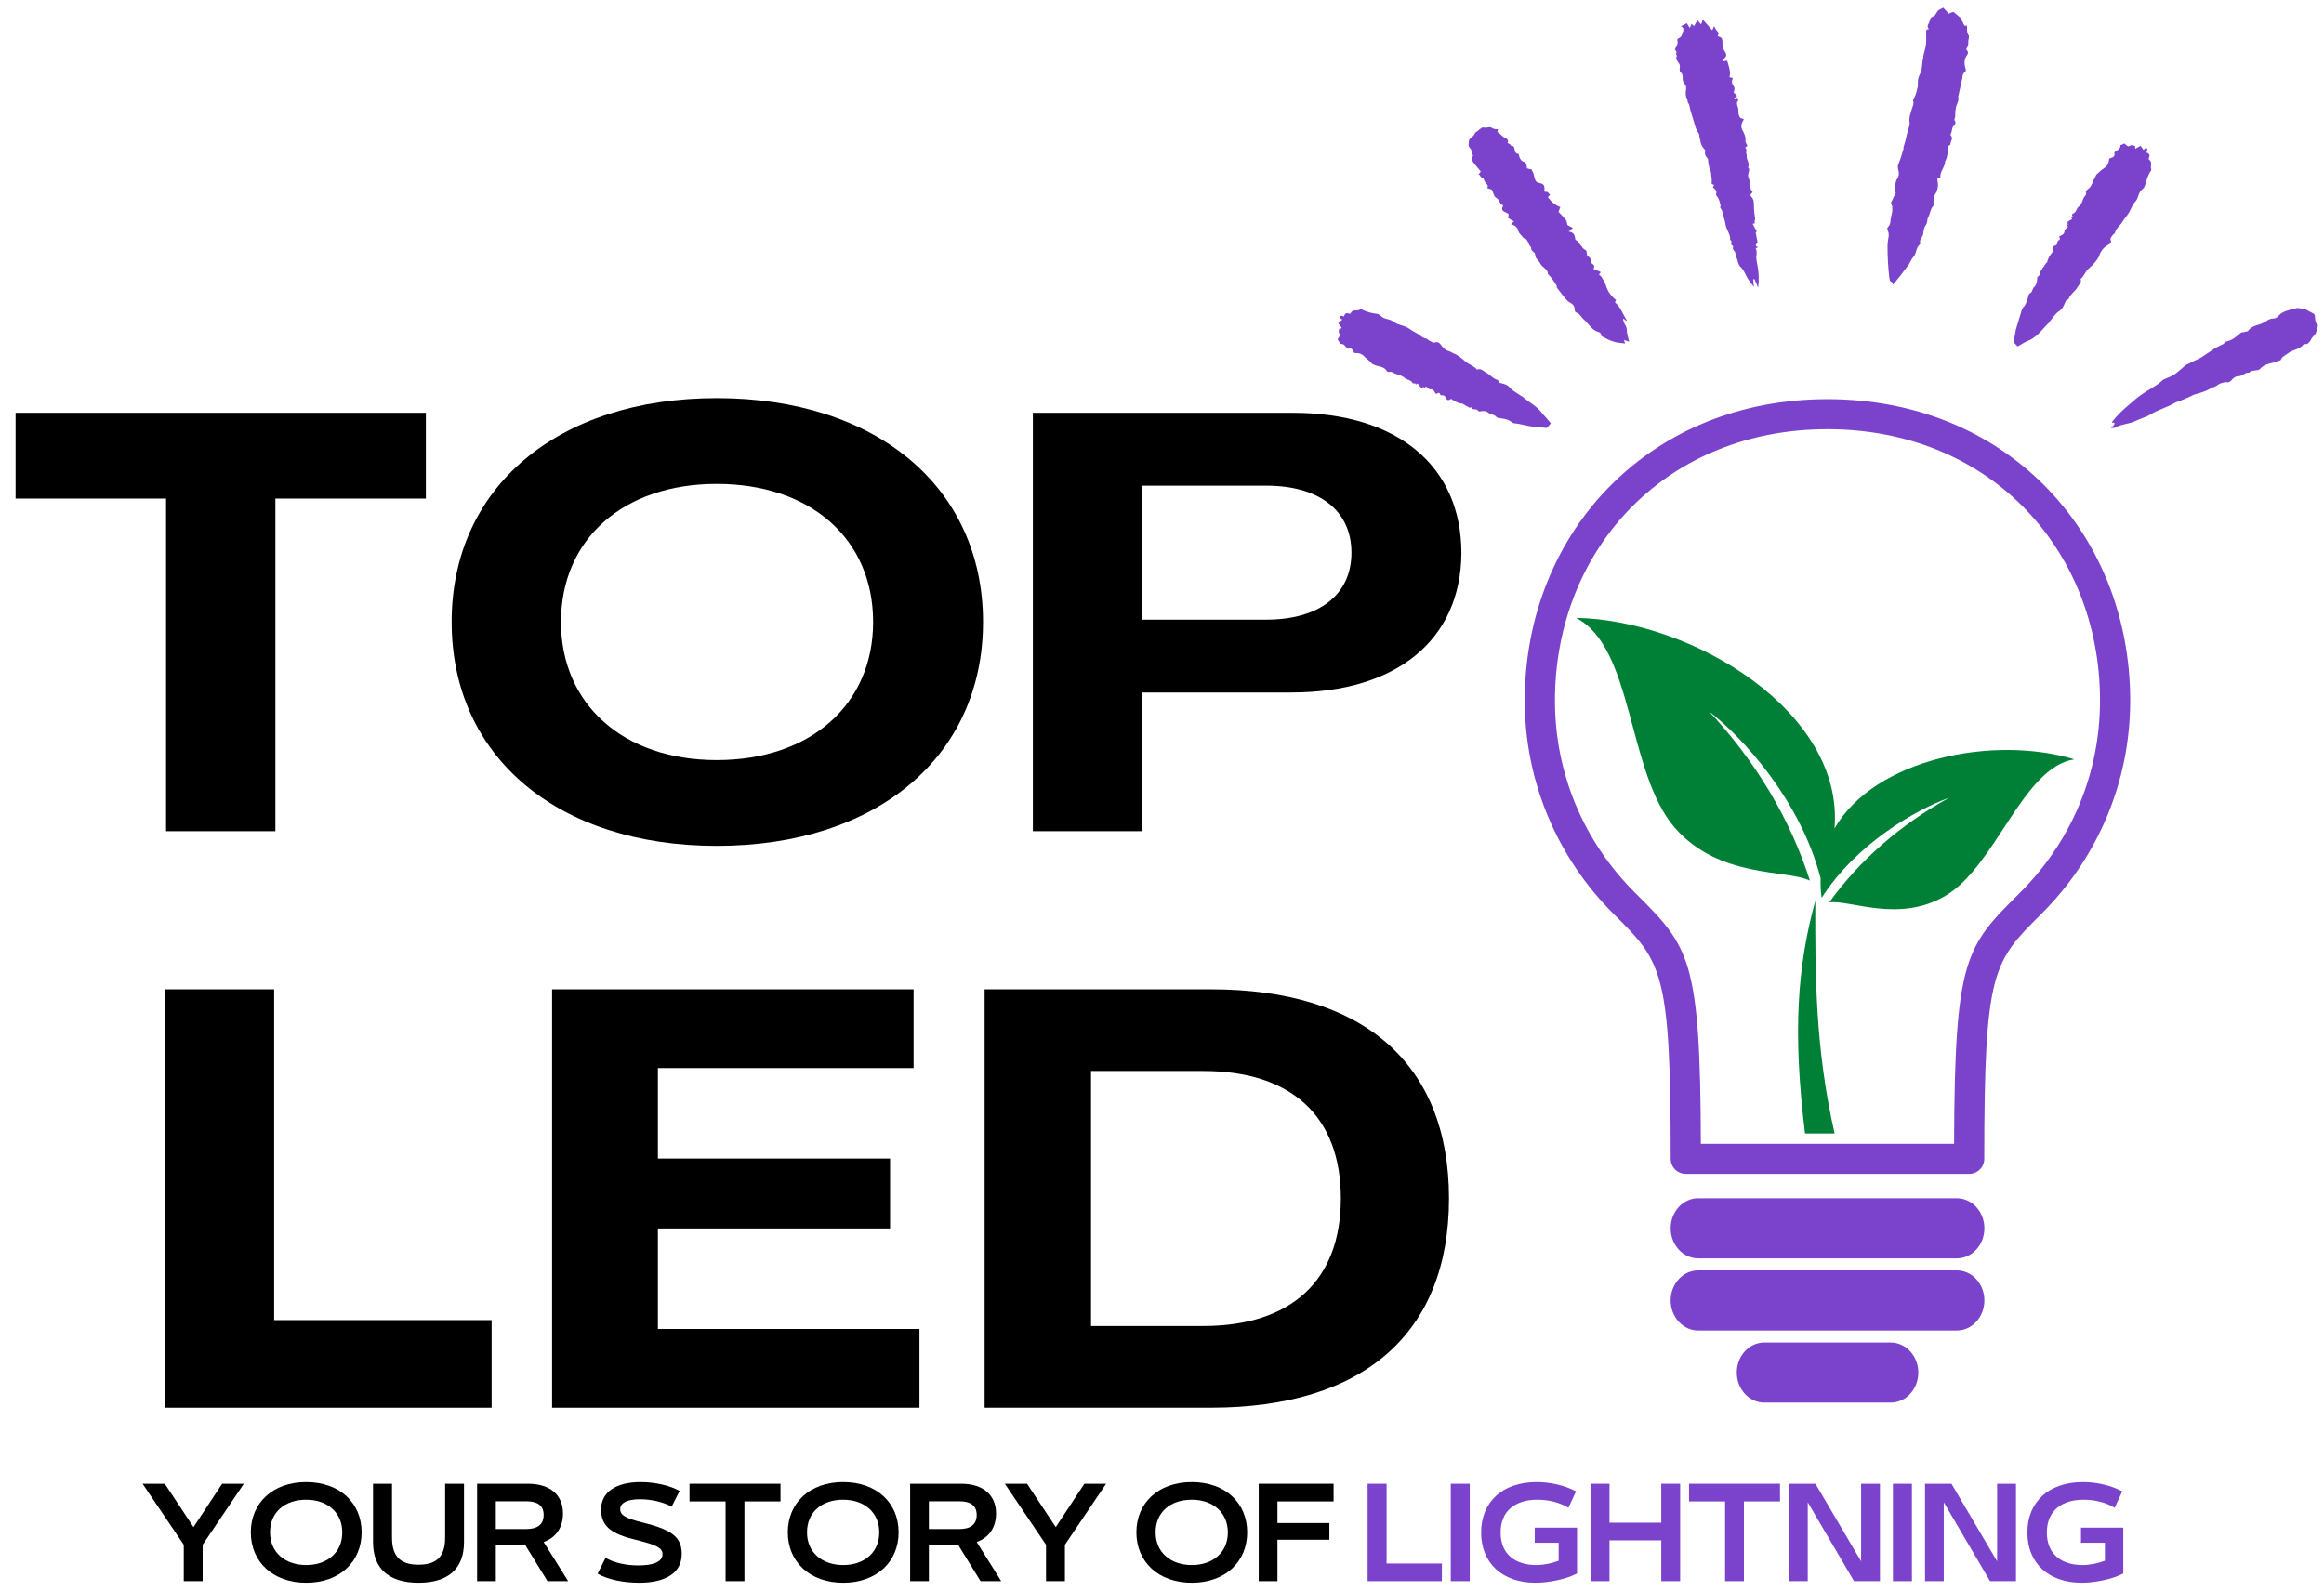 <?xml version="1.0" encoding="UTF-8" standalone="no"?>
<!DOCTYPE svg PUBLIC "-//W3C//DTD SVG 1.1//EN" "http://www.w3.org/Graphics/SVG/1.1/DTD/svg11.dtd">
<svg width="100%" height="100%" viewBox="0 0 384 263" version="1.1" xmlns="http://www.w3.org/2000/svg" xmlns:xlink="http://www.w3.org/1999/xlink" xml:space="preserve" xmlns:serif="http://www.serif.com/" style="fill-rule:evenodd;clip-rule:evenodd;stroke-linejoin:round;stroke-miterlimit:2;">
    <g transform="matrix(1,0,0,1,-64,-97)">
        <g transform="matrix(1,0,0,1,65.508,234.38)">
            <g>
                <g>
                    <path d="M25.932,0L43.995,0L43.995,-54.974L68.859,-54.974L68.859,-69.151L1.068,-69.151L1.068,-54.974L25.932,-54.974L25.932,0Z" style="fill-rule:nonzero;"/>
                </g>
            </g>
        </g>
        <g transform="matrix(1,0,0,1,135.423,234.38)">
            <g>
                <g>
                    <path d="M47.01,2.427C73.427,2.427 91.005,-12.333 91.005,-34.578C91.005,-56.818 73.427,-71.578 47.01,-71.578C20.688,-71.578 3.203,-56.818 3.203,-34.578C3.203,-12.333 20.688,2.427 47.01,2.427ZM47.01,-11.75C31.568,-11.75 21.271,-20.979 21.271,-34.578C21.271,-48.271 31.568,-57.401 47.01,-57.401C62.547,-57.401 72.844,-48.271 72.844,-34.578C72.844,-20.979 62.547,-11.75 47.01,-11.75Z" style="fill-rule:nonzero;"/>
                </g>
            </g>
        </g>
        <g transform="matrix(1,0,0,1,229.517,234.38)">
            <g>
                <g>
                    <path d="M5.146,0L23.115,0L23.115,-22.922L47.88,-22.922C65.266,-22.922 75.854,-31.661 75.953,-45.937C75.953,-60.312 65.464,-69.151 48.078,-69.151L5.146,-69.151L5.146,0ZM23.115,-34.964L23.115,-57.109L43.708,-57.109C52.542,-57.109 57.786,-52.932 57.786,-46.036C57.786,-39.141 52.542,-34.964 43.708,-34.964L23.115,-34.964Z" style="fill-rule:nonzero;"/>
                </g>
            </g>
        </g>
        <g transform="matrix(1,0,0,1,86.083,329.664)">
            <g>
                <g>
                    <path d="M5.146,0L59.151,0L59.151,-14.474L23.214,-14.474L23.214,-69.151L5.146,-69.151L5.146,0Z" style="fill-rule:nonzero;"/>
                </g>
            </g>
        </g>
        <g transform="matrix(1,0,0,1,150.075,329.664)">
            <g>
                <g>
                    <path d="M5.146,0L65.849,0L65.849,-13.016L22.63,-13.016L22.63,-29.625L60.995,-29.625L60.995,-41.182L22.63,-41.182L22.63,-56.135L64.88,-56.135L64.88,-69.151L5.146,-69.151L5.146,0Z" style="fill-rule:nonzero;"/>
                </g>
            </g>
        </g>
        <g transform="matrix(1,0,0,1,221.545,329.664)">
            <g>
                <g>
                    <path d="M5.146,0L42.542,0C67.792,0 81.875,-12.333 81.875,-34.578C81.875,-56.818 67.792,-69.151 42.542,-69.151L5.146,-69.151L5.146,0ZM22.729,-13.5L22.729,-55.651L41.276,-55.651C55.844,-55.651 64.005,-48.172 64.005,-34.578C64.005,-21.078 55.844,-13.5 41.276,-13.5L22.729,-13.5Z" style="fill-rule:nonzero;"/>
                </g>
            </g>
        </g>
        <g>
            <clipPath id="_clip1">
                <rect x="315.938" y="162.896" width="100" height="166"/>
            </clipPath>
            <g clip-path="url(#_clip1)">
                <path d="M389.37,291.016L342.547,291.016C341.172,291.016 340.052,289.906 340.052,288.531C340.052,257.448 338.589,255.984 330.703,248.135L330.589,248.021C325.99,243.443 322.276,237.948 319.734,231.839C317.286,225.958 315.938,219.526 315.938,212.797C315.938,198.802 321.182,186.135 330.286,177.078C339.047,168.349 351.354,162.974 365.958,162.974C380.568,162.974 392.875,168.349 401.635,177.078C410.734,186.135 415.979,198.802 415.979,212.797C415.979,219.526 414.63,225.958 412.188,231.839C409.646,237.948 405.932,243.443 401.328,248.021L401.214,248.135C393.333,255.984 391.865,257.448 391.865,288.531C391.865,289.906 390.75,291.016 389.37,291.016ZM387.328,295.047C389.844,295.047 391.885,297.271 391.885,300.016C391.885,302.76 389.844,304.984 387.328,304.984L344.599,304.984C342.089,304.984 340.047,302.76 340.047,300.016C340.047,297.271 342.089,295.047 344.599,295.047L387.328,295.047ZM376.406,318.891C378.922,318.891 380.964,321.115 380.964,323.854C380.964,326.604 378.922,328.828 376.406,328.828L355.526,328.828C353.01,328.828 350.974,326.604 350.974,323.854C350.974,321.115 353.01,318.891 355.526,318.891L376.406,318.891ZM387.328,306.969C389.844,306.969 391.885,309.193 391.885,311.938C391.885,314.682 389.844,316.906 387.328,316.906L344.599,316.906C342.089,316.906 340.047,314.682 340.047,311.938C340.047,309.193 342.089,306.969 344.599,306.969L387.328,306.969ZM345.036,286.047L386.88,286.047C386.969,255.302 388.807,253.469 397.688,244.625L397.802,244.51C401.964,240.365 405.313,235.427 407.589,229.953C409.781,224.677 410.99,218.885 410.99,212.797C410.99,200.141 406.281,188.729 398.109,180.589C390.25,172.766 379.167,167.943 365.958,167.943C352.755,167.943 341.667,172.766 333.813,180.589C325.641,188.729 320.927,200.141 320.927,212.797C320.927,218.885 322.141,224.677 324.333,229.953C326.609,235.427 329.958,240.365 334.12,244.51L334.234,244.625C343.115,253.469 344.948,255.302 345.036,286.047Z" style="fill:rgb(123,67,203);"/>
            </g>
        </g>
        <path d="M340.776,233.859C348.12,242.245 359.292,240.672 363.052,242.557C359.828,232.365 353.979,222.667 346.365,214.563C352.052,218.932 361.552,229.443 364.818,242.151L364.823,242.141C364.792,243.188 364.839,244.276 364.99,245.406C370.677,236.484 380.594,230.797 386.047,228.865C378.177,233.182 371.266,239.151 366.24,246.156C369.589,245.646 377.76,249.635 385.484,245.036C393.839,240.068 398.208,223.818 406.75,222.505C393.552,218.479 373.807,222.307 367.12,233.922C368.74,214.651 343.62,199.469 324.396,199.12C333.964,203.948 332.839,224.792 340.776,233.859ZM367.135,284.339L362.25,284.339C360.177,267.448 361,256.661 363.948,245.875C363.906,258.271 363.948,270.328 367.135,284.339Z" style="fill:rgb(0,128,55);"/>
        <g>
            <path d="M384.615,126.318C384.417,126.417 384.219,126.516 384.12,126.516C384.12,126.911 384.219,127.203 384.219,127.599C384.219,127.891 384.12,128.286 384.026,128.583C384.026,128.682 383.927,128.776 383.828,128.974C383.729,129.172 383.63,129.271 383.63,129.469C383.63,129.859 383.339,130.255 383.531,130.745C383.531,130.844 383.438,130.943 383.438,131.042C382.943,131.531 382.943,132.323 382.552,133.01C382.453,133.109 382.552,133.208 382.453,133.401C382.453,133.698 382.354,133.995 382.161,134.286C381.865,134.682 381.865,135.177 381.766,135.667C381.766,135.865 381.667,135.964 381.573,136.156C381.375,136.453 381.177,136.75 381.276,137.141C381.276,137.24 381.276,137.438 381.177,137.438C380.589,137.932 380.688,138.818 380.198,139.406C380.099,139.505 380,139.703 379.901,139.797C379.708,140.094 379.609,140.391 379.411,140.688C379.214,140.979 379.021,141.177 378.823,141.474C378.234,142.26 377.646,143.047 377.057,143.734C376.958,143.833 376.859,143.932 376.76,144.031C376.76,143.833 376.667,143.635 376.667,143.635C376.172,143.536 376.271,143.245 376.172,142.849C375.979,141.177 375.88,139.505 375.88,137.734C375.88,137.141 375.979,136.552 376.078,135.964C376.078,135.766 376.078,135.469 375.979,135.271C375.781,134.88 375.781,134.682 376.078,134.385C376.271,134.193 376.37,133.797 376.37,133.401C376.469,132.911 376.568,132.422 376.667,131.927L376.667,131.339C376.76,130.943 376.271,130.646 376.568,130.255C376.76,129.958 376.859,129.568 377.057,129.271C377.156,129.172 377.156,128.974 377.255,128.875C376.958,128.484 377.057,128.089 377.156,127.698C377.255,127.302 377.156,127.005 377.448,126.615C377.745,126.219 377.844,125.63 377.646,125.042C377.547,124.646 377.547,124.349 377.745,123.958C378.036,123.266 378.234,122.578 378.432,121.891C378.531,121.693 378.531,121.495 378.531,121.302C378.625,121.005 378.724,120.609 378.823,120.318C378.922,119.922 379.021,119.531 379.12,119.036C379.214,118.839 379.214,118.547 379.313,118.349C379.411,117.953 379.609,117.661 379.51,117.167C379.411,116.38 379.708,115.693 379.901,115.005C380,114.609 380.297,114.214 380.099,113.625C380.099,113.526 380.099,113.427 380.198,113.328C380.49,112.839 380.688,112.25 380.786,111.656C380.786,111.557 380.885,111.458 380.885,111.359C380.885,109.984 380.885,109.984 381.474,108.703C381.573,108.51 381.474,108.313 381.573,108.016C381.573,107.719 381.667,107.328 381.667,107.031C381.667,106.932 381.766,106.833 381.766,106.74C381.766,106.146 381.964,105.656 382.063,105.161C382.354,104.276 382.26,103.292 382.26,102.406C382.26,102.016 382.26,101.818 382.75,101.818C382.651,101.719 382.552,101.62 382.552,101.521C382.552,101.422 382.453,101.229 382.552,101.13C382.75,100.833 382.849,100.438 382.943,100.146C382.943,99.948 383.24,99.849 383.339,99.75C383.438,99.651 383.531,99.75 383.63,99.651C383.828,99.359 384.026,99.063 384.219,98.766C384.417,98.568 384.708,98.474 385.104,98.276C385.302,98.568 385.693,98.865 385.984,99.26C386.182,99.161 386.479,99.063 386.771,98.964C387.161,99.26 387.557,99.651 387.948,99.948L388.438,100.932C388.536,101.229 388.635,101.323 389.026,101.229C389.026,101.818 388.932,102.406 389.323,102.901L389.323,103.193C389.323,103.391 389.224,103.589 389.224,103.885C389.224,104.276 389.224,104.573 389.026,104.87C388.932,104.964 388.833,105.161 389.026,105.359C389.323,105.656 389.125,105.948 388.932,106.245C388.536,106.833 388.536,107.526 388.734,108.214C388.734,108.313 388.833,108.51 388.833,108.703C388.438,109 388.245,109.396 388.245,109.885C388.047,110.771 387.849,111.656 387.656,112.542C387.656,112.641 387.557,112.839 387.557,112.938C387.656,113.427 387.557,113.823 387.359,114.214C387.068,114.906 387.068,115.594 387.068,116.281C387.068,116.479 386.771,116.776 387.068,117.068C387.161,117.167 387.068,117.563 386.969,117.661C386.479,117.953 386.573,118.646 386.38,119.036C386.281,119.135 386.281,119.432 386.38,119.432C386.771,119.922 386.281,120.318 386.281,120.807C386.281,121.005 385.891,121.005 385.891,121.302C385.984,121.891 385.792,122.38 385.693,122.875C385.693,123.073 385.594,123.266 385.495,123.464C385.495,123.563 385.302,123.76 385.396,123.859C385.203,124.844 384.516,125.432 384.615,126.318Z" style="fill:rgb(123,67,203);fill-rule:nonzero;"/>
        </g>
        <path d="M313.672,134.094C313.865,133.896 313.964,133.698 314.161,133.599C313.771,133.401 313.474,133.208 313.182,133.01C313.182,132.813 313.276,132.615 313.276,132.422C312.984,132.026 312.297,132.125 312.198,131.531C312.198,131.339 312.297,131.141 312.396,130.943C311.807,130.844 311.807,130.057 311.318,129.76C310.729,129.469 310.823,128.776 310.432,128.286C310.234,128.286 310.042,128.188 309.745,128.089C309.943,127.698 309.745,127.5 309.453,127.203C309.255,126.911 309.156,126.615 309.057,126.318C308.568,126.516 308.667,125.828 308.276,125.828C308.469,125.63 308.568,125.531 308.667,125.333C308.276,124.844 307.781,124.349 307.391,123.76C307,123.266 307.094,123.172 307.391,122.776C307.292,122.38 307.193,122.089 307.094,121.792C307.094,121.693 307,121.594 306.901,121.495C306.505,121.005 306.703,120.906 306.703,120.417C306.703,119.922 307,119.922 307.193,119.625C307.391,119.531 307.589,119.333 307.682,119.036C307.781,118.839 308.078,118.74 308.276,118.547C308.469,118.349 308.667,118.25 308.958,118.052C309.156,118.052 309.547,118.151 309.844,118.052C310.135,117.953 310.432,118.052 310.729,118.25C310.922,118.349 311.219,118.349 311.51,118.349C311.51,118.547 311.411,118.74 311.411,118.839C311.906,119.036 312.198,119.625 312.786,119.823C313.182,120.021 313.276,120.417 313.083,120.609C313.276,120.708 313.375,120.807 313.573,120.906C313.672,121.005 313.672,121.104 313.672,121.104C314.161,121.005 314.26,121.495 314.26,121.792C314.359,122.286 314.552,122.38 314.948,122.479C315.042,123.073 315.24,123.563 315.828,123.76C316.125,123.859 316.224,124.057 316.318,124.844C316.417,124.844 316.516,124.844 316.714,124.943L317.005,124.943C317.203,125.234 317.302,125.531 317.401,125.729C317.495,126.021 317.495,126.318 317.594,126.516C317.693,126.813 317.792,127.104 318.182,127.203C319.167,127.401 319.266,127.599 319.167,128.682C319.359,128.682 319.557,128.682 319.755,128.776C319.854,128.875 319.948,129.073 320.146,129.172C320.047,129.271 319.948,129.37 319.755,129.568C320.245,130.255 320.833,130.844 321.813,131.24C321.719,131.438 321.62,131.729 321.521,132.026C321.911,132.422 322.307,132.813 322.698,133.307C322.896,133.5 322.896,133.896 322.99,134.193C323.286,134.385 323.578,134.484 323.875,134.682C323.677,134.88 323.484,135.078 323.188,135.271C323.974,135.37 324.172,135.766 324.266,136.354C324.266,136.453 324.266,136.651 324.365,136.651C325.052,137.042 325.25,137.932 325.938,138.323C326.031,138.323 326.13,138.422 326.13,138.521C326.229,138.818 326.13,139.109 326.328,139.307C326.526,139.505 326.818,139.604 326.818,139.896L326.818,140.391C327.505,140.88 327.505,140.88 327.307,141.474C327.703,141.573 328.094,141.766 328.484,141.964C328.391,142.161 328.292,142.26 328.193,142.359C328.391,142.552 328.682,142.75 328.781,143.047C328.979,143.443 329.271,143.833 329.37,144.229C329.667,145.214 330.255,146 331.036,146.589C330.938,146.688 330.938,146.786 330.844,146.984C331.823,147.771 332.12,148.953 332.802,149.932L332.708,150.031C332.51,149.932 332.411,149.74 332.214,149.641C332.12,150.328 332.802,150.818 332.802,151.51C332.802,152.099 333,152.786 333.198,153.479C332.901,153.38 332.609,153.281 332.313,153.182C332.411,153.38 332.411,153.479 332.51,153.771C331.823,153.672 331.234,153.672 330.646,153.479C329.958,153.281 329.271,152.885 328.682,152.594C328.583,152.594 328.583,152.396 328.583,152.297C328.484,152.198 328.391,151.901 328.193,151.901C327.016,151.609 326.526,150.526 325.74,149.839C325.25,149.443 325.052,148.854 324.464,148.656C324.266,148.656 324.172,148.26 324.172,148.063C324.172,147.672 323.974,147.375 323.677,147.177C323.385,146.984 322.99,146.786 322.797,146.49C322.208,145.901 321.813,145.214 321.224,144.521C321.323,144.13 320.932,143.932 320.833,143.635C320.536,143.146 320.146,142.651 319.755,142.26C319.755,141.474 318.969,141.276 318.578,140.688C318.38,140.292 318.083,139.995 317.792,139.604C317.693,139.505 317.693,139.109 317.594,138.818C317.302,138.62 316.906,138.323 317.005,137.833C316.417,137.536 316.615,136.453 315.729,136.354C315.438,135.865 314.849,135.568 314.75,134.781C314.651,134.682 314.359,134.193 313.672,134.094Z" style="fill:rgb(123,67,203);fill-rule:nonzero;"/>
        <path d="M341.734,101.323C342.125,101.13 342.422,101.031 342.714,100.833C342.911,101.13 343.01,101.323 343.203,101.62C343.302,101.422 343.401,101.229 343.5,100.932C343.698,101.13 343.792,101.229 343.891,101.323C344.089,101.031 344.286,100.635 344.479,100.339C344.677,100.536 344.875,100.833 345.068,101.031C345.167,100.833 345.266,100.536 345.365,100.245C345.854,100.833 346.443,101.422 346.932,102.016C347.031,101.719 347.13,101.521 347.229,101.323C347.328,101.62 347.521,101.818 347.62,102.016C347.719,102.115 347.818,102.208 348.016,102.505C347.917,102.604 347.917,102.802 347.818,103C348.698,103.094 348.604,103.688 348.604,104.375C348.604,104.672 348.698,104.964 348.797,105.161C349.385,106.146 349.385,106.146 348.698,106.932L348.698,107.13C348.896,107.13 349.094,107.031 349.286,107.031L349.385,107.031C349.583,107.719 349.781,108.313 349.875,109C349.875,109.198 349.781,109.495 349.781,109.786C349.974,109.786 350.172,109.885 350.271,109.885C350.271,109.984 350.37,109.984 350.271,110.083C350.073,110.474 350.172,110.87 350.469,111.266C350.76,111.656 350.469,111.953 350.469,112.344C351.151,112.839 351.151,112.839 350.563,113.229C350.859,113.823 350.859,112.74 351.151,113.328C351.151,113.427 351.25,113.625 351.151,113.724C350.859,114.021 351.057,114.411 351.151,114.708C351.349,115.198 351.151,115.693 351.349,116.083C351.448,116.38 351.547,116.578 351.839,116.578C351.938,116.578 352.036,116.677 352.135,116.677C352.036,116.87 352.036,116.969 351.938,117.068C351.646,117.661 351.646,118.151 352.036,118.74C352.234,119.135 352.427,119.625 352.427,120.021C352.328,120.417 352.526,120.708 352.724,121.104C352.625,121.203 352.526,121.302 352.328,121.401C352.823,121.693 352.328,122.188 352.625,122.578C352.427,123.266 353.214,123.958 352.823,124.646C353.115,124.943 353.016,125.135 352.917,125.531C352.823,125.828 352.823,126.219 352.917,126.417C353.313,127.104 352.917,128.089 353.604,128.776C353.411,128.974 353.016,129.172 353.411,129.568C353.802,129.958 353.802,130.552 353.802,130.943C353.802,131.729 353.901,132.422 354,133.208C354,133.401 353.802,133.698 354,133.896C353.802,133.896 353.703,133.995 353.604,133.995C353.802,134.385 354,134.781 354.292,135.271C354.193,135.271 354.193,135.37 354.099,135.469C354.193,135.964 354.292,136.453 354.391,136.948C354.391,137.042 354.391,137.141 354.292,137.24C354,137.536 354.099,137.734 354.49,137.833C354.391,137.932 354.292,137.932 354.099,138.026C354.292,138.422 354.292,138.911 354.193,139.406C354.193,139.896 354.292,140.391 354.391,140.88C354.589,141.766 354.688,143.443 354.49,144.521C354.292,144.031 354.099,143.635 353.901,143.146L353.703,143.146C353.703,143.536 353.703,143.833 353.802,144.422C353.411,143.932 353.214,143.635 352.917,143.245C352.427,142.552 352.234,141.667 351.547,141.078C351.25,140.781 351.151,140.292 351.057,139.896C350.958,139.604 350.76,139.307 350.76,139.01C350.76,138.62 350.563,138.521 350.37,138.224C350.271,138.125 350.37,137.932 350.37,137.734C350.37,137.635 350.172,137.536 350.073,137.438C349.974,137.141 350.271,136.849 349.875,136.651C349.974,135.667 349.193,134.979 349.094,133.995C348.995,133.307 348.698,132.714 348.604,132.026C348.604,131.828 348.406,131.63 348.208,131.24L348.307,131.042C348.208,130.552 348.109,130.156 347.917,129.76C347.818,129.568 347.62,129.37 347.521,129.172C347.719,128.682 347.521,128.286 347.031,127.99C347.13,127.797 347.13,127.698 347.229,127.599C347.031,127.5 346.932,127.401 346.833,127.401L346.833,126.714C346.833,126.417 346.74,126.12 346.74,125.828C346.74,125.531 346.641,125.234 346.542,124.943C346.344,124.646 346.344,124.156 346.245,123.76C346.245,123.464 346.245,123.172 346.052,123.073C345.755,122.776 345.656,122.38 345.755,121.99C345.755,121.891 345.755,121.792 345.656,121.693C345.266,121.302 345.068,120.906 344.969,120.417C344.969,120.12 344.776,119.724 344.776,119.432C344.776,119.333 344.776,119.135 344.677,119.036C344.089,118.25 343.99,117.365 343.698,116.479C343.5,115.891 343.302,115.297 343.203,114.708C343.01,113.724 343.01,114.51 342.813,113.625L342.813,113.427C342.422,112.839 342.521,112.25 342.615,111.557C342.615,111.359 342.521,111.068 342.422,110.969C342.125,110.672 342.026,110.281 342.026,109.885C342.026,109.495 342.026,109.198 341.635,108.901C341.536,108.802 341.536,108.51 341.536,108.313C341.635,107.917 341.536,107.526 341.245,107.229C341.047,106.932 340.849,106.641 341.047,106.344C341.146,106.146 340.75,105.849 341.047,105.656C341.047,105.656 340.849,105.26 340.75,105.161C340.948,104.672 341.339,104.276 341.146,103.688C341.146,103.589 341.146,103.391 341.245,103.391C342.026,103.094 341.927,102.505 342.125,102.115C342.224,101.818 342.125,101.521 341.734,101.323Z" style="fill:rgb(123,67,203);fill-rule:nonzero;"/>
        <path d="M397.37,154.266C397.073,153.969 396.974,153.771 396.682,153.573C396.781,152.984 396.974,152.297 397.073,151.51C397.37,150.427 397.76,149.344 398.057,148.26C398.057,148.161 398.156,147.969 398.25,147.87C398.646,147.474 398.839,146.984 399.036,146.391C399.135,146 399.135,145.604 399.526,145.406C399.724,145.307 399.724,145.115 399.823,144.917C399.922,144.818 399.922,144.62 400.016,144.521C400.51,144.13 400.604,143.536 400.604,143.047C400.604,142.651 400.901,142.651 401,142.458C401.099,142.161 401,141.667 401.49,141.667C401.292,141.375 401.589,141.276 401.688,141.078C401.786,140.88 401.979,140.589 402.276,140.292C402.375,139.703 402.766,139.109 403.255,138.521C403.057,138.125 403.057,137.734 403.453,137.635C403.844,137.536 403.943,137.339 403.943,137.042C403.943,136.948 404.042,136.849 404.042,136.75C404.531,136.651 404.333,136.354 404.24,136.063C404.63,135.865 405.12,135.766 405.12,135.177C405.12,134.979 405.417,134.781 405.609,134.583C405.906,134.385 405.219,134.094 405.708,134.094C405.417,133.599 405.906,133.5 406.198,133.307C406.297,133.307 406.297,133.208 406.396,133.208C406.297,133.109 406.297,133.01 406.198,132.911C406.297,132.813 406.396,132.813 406.495,132.714C406.198,132.516 406.495,132.323 406.495,132.323C407.083,132.125 407.083,131.438 407.474,131.141C407.964,130.745 408.063,130.255 408.26,129.76C408.458,129.37 408.849,129.172 408.651,128.682C408.651,128.583 408.849,128.385 408.948,128.286C409.635,127.891 409.734,127.005 410.125,126.417C410.224,126.219 410.323,125.927 410.417,125.828C410.813,125.531 411.104,125.135 411.599,124.844C412.188,124.448 412.38,124.057 412.479,123.464C412.479,123.365 412.479,123.266 412.578,123.172C413.365,122.974 413.458,122.776 413.365,122.188C413.755,121.792 414.443,121.693 414.344,121.005C414.641,120.906 414.833,120.807 415.031,120.708C415.229,120.906 415.422,121.104 415.719,121.203C415.911,121.104 416.01,121.005 416.208,121.005C416.406,121.005 416.599,121.104 416.797,121.104L416.797,121.594C417.094,121.401 417.385,121.302 417.682,121.104C417.875,121.302 417.974,121.495 418.172,121.792C418.365,121.594 418.464,121.495 418.563,121.401C418.953,121.594 418.76,121.891 418.661,122.188C419.052,122.38 419.349,122.578 419.052,123.073L419.052,123.365C419.74,123.76 419.25,124.448 419.448,124.943C419.547,125.042 419.349,125.333 419.25,125.432C418.859,126.12 418.661,126.813 418.464,127.5C418.365,127.797 418.271,128.089 417.974,128.286C417.286,128.776 417.385,129.76 416.797,130.354C416.307,130.844 416.109,131.63 415.719,132.224C415.422,132.714 415.031,133.109 414.734,133.599C414.344,134.286 413.656,134.682 413.458,135.469C413.458,135.568 413.266,135.667 413.167,135.766C412.969,136.063 412.578,136.354 412.776,136.75C412.87,137.042 412.776,137.24 412.38,137.438C411.891,137.734 411.5,138.026 411.203,138.521C411.005,138.818 410.911,139.109 410.813,139.406C410.417,140.094 410.026,140.589 409.146,141.375C408.75,141.667 408.552,142.161 408.26,142.552C408.161,142.75 407.964,142.948 407.771,143.146C408.063,143.734 407.375,144.13 407.182,144.62C406.786,145.214 406.104,145.604 405.807,146.391C405.807,146.49 405.609,146.49 405.51,146.589C405.417,146.688 405.318,146.688 405.318,146.786C404.828,147.87 404.828,147.969 404.333,148.359C403.651,148.755 403.255,149.443 402.766,150.031C402.667,150.13 402.667,150.13 402.667,150.229C401.589,151.214 400.802,152.495 399.427,153.182C398.646,153.479 398.057,153.87 397.37,154.266Z" style="fill:rgb(123,67,203);fill-rule:nonzero;"/>
        <g>
            <path d="M320.245,166.958C320.047,167.255 319.854,167.448 319.557,167.745C318.969,167.646 318.182,167.646 317.495,167.547C316.417,167.448 315.339,167.057 314.161,166.958C314.063,166.958 313.865,166.859 313.771,166.76C313.276,166.37 312.786,166.271 312.198,166.172C311.807,166.073 311.411,166.172 311.12,165.776C311.021,165.677 310.729,165.578 310.531,165.484C310.432,165.385 310.135,165.484 310.135,165.385C309.646,164.891 309.156,164.891 308.568,164.99C308.177,165.089 308.177,164.693 307.979,164.693C307.682,164.594 307.292,164.792 307.094,164.302C306.802,164.5 306.703,164.302 306.505,164.203C306.214,164.104 306.016,163.906 305.625,163.708C305.036,163.708 304.349,163.318 303.76,162.922C303.37,163.219 303.073,163.219 302.875,162.729C302.781,162.432 302.583,162.333 302.286,162.333C302.188,162.333 301.995,162.333 301.995,162.234C301.797,161.745 301.599,161.938 301.307,162.135C301.01,161.839 300.917,161.25 300.328,161.349C300.13,161.349 299.833,161.151 299.734,160.953C299.542,160.76 299.344,161.349 299.245,160.953C298.755,161.25 298.656,160.859 298.365,160.563C298.365,160.464 298.266,160.464 298.167,160.365C298.068,160.464 297.969,160.563 297.969,160.563C297.875,160.464 297.776,160.365 297.776,160.266C297.677,160.563 297.38,160.266 297.38,160.266C297.089,159.776 296.5,159.776 296.104,159.479C295.714,159.083 295.125,158.99 294.635,158.792C294.24,158.693 293.948,158.297 293.458,158.495C293.359,158.495 293.161,158.396 293.063,158.198C292.573,157.51 291.693,157.609 291.104,157.313C291.005,157.219 290.708,157.219 290.609,157.021C290.318,156.625 289.828,156.328 289.531,156.036C289.141,155.542 288.651,155.349 288.063,155.349L287.766,155.349C287.474,154.656 287.276,154.464 286.688,154.656C286.292,154.365 286.099,153.672 285.411,153.87C285.313,153.479 285.115,153.281 285.021,153.083C285.115,152.885 285.313,152.594 285.51,152.396C285.411,152.198 285.214,152.099 285.214,151.901C285.214,151.708 285.214,151.51 285.313,151.313C285.411,151.313 285.609,151.313 285.703,151.214C285.51,150.917 285.313,150.625 285.115,150.427C285.313,150.229 285.51,150.031 285.802,149.839C285.609,149.74 285.51,149.641 285.313,149.542C285.51,149.047 285.802,149.146 286,149.344C286.198,148.953 286.391,148.557 286.885,148.854C286.979,148.854 287.177,148.854 287.177,148.755C287.474,148.063 288.255,148.458 288.745,148.161C288.844,148.063 289.141,148.161 289.24,148.26C289.927,148.557 290.609,148.755 291.396,148.854C291.693,148.854 291.984,149.047 292.182,149.245C292.771,149.839 293.651,149.641 294.339,150.229C294.833,150.625 295.615,150.724 296.302,151.016C296.792,151.214 297.188,151.609 297.776,151.901C298.464,152.198 298.953,152.885 299.734,152.984C299.833,152.984 299.932,153.182 300.13,153.281C300.422,153.38 300.719,153.771 301.208,153.573C301.505,153.479 301.698,153.573 301.995,153.87C302.286,154.266 302.682,154.755 303.172,154.953C303.464,155.052 303.76,155.151 304.052,155.349C304.839,155.641 305.328,156.036 306.214,156.823C306.604,157.12 307.094,157.313 307.49,157.609C307.682,157.708 307.88,157.906 308.078,158.104C308.667,157.807 309.057,158.297 309.547,158.594C310.234,158.891 310.63,159.578 311.411,159.776C311.51,159.776 311.609,159.974 311.609,160.068C311.708,160.167 311.708,160.266 311.807,160.266C312.885,160.563 312.984,160.563 313.474,161.052C313.964,161.646 314.651,161.938 315.339,162.432C315.438,162.432 315.438,162.531 315.536,162.531C316.615,163.516 317.99,164.104 318.87,165.385C319.266,165.776 319.755,166.37 320.245,166.958Z" style="fill:rgb(123,67,203);fill-rule:nonzero;"/>
        </g>
        <g>
            <path d="M412.776,167.745C413.068,167.448 413.458,167.255 413.365,166.859L412.969,166.859L412.969,166.76C413.854,165.578 414.932,164.594 416.109,163.615C416.599,163.219 417.094,162.729 417.682,162.333C418.365,161.839 419.052,161.448 419.839,160.953C420.135,160.76 420.427,160.563 420.724,160.365C420.917,160.167 421.214,159.974 421.406,159.776C421.995,159.479 422.682,159.281 423.271,158.891C423.859,158.495 424.354,158.005 424.844,157.609C425.042,157.411 425.333,157.219 425.63,157.12C426.313,156.724 427.099,156.427 427.786,156.036C428.375,155.641 428.964,155.25 429.552,154.854C429.943,154.557 430.339,154.365 430.729,154.167C431.026,153.969 431.417,153.969 431.615,153.573L431.714,153.479C432.792,153.281 433.479,152.688 434.26,152C434.359,151.901 434.557,151.901 434.755,151.901C434.948,151.802 435.344,151.802 435.443,151.708C435.932,151.016 436.62,150.818 437.302,150.625C437.698,150.526 437.99,150.328 438.385,150.13C438.776,149.839 439.167,149.641 439.661,149.641C439.953,149.641 440.344,149.443 440.542,149.146C441.229,148.359 442.307,148.26 443.292,147.969C443.88,147.771 444.469,148.161 444.859,148.063C445.349,148.359 445.745,148.557 446.135,148.755C446.526,148.953 446.526,149.245 446.526,149.542C446.526,150.031 446.625,150.427 447.021,150.724C446.922,151.016 446.922,151.313 446.823,151.51C446.724,151.901 446.625,152.198 446.333,152.495C446.135,152.688 445.938,152.885 445.839,153.182C445.547,153.573 445.349,153.969 444.76,153.87L444.661,153.87C444.073,154.755 442.896,154.755 442.115,155.349C441.62,155.74 441.031,155.938 440.839,156.526C440.443,156.625 440.052,156.823 439.661,156.922C438.776,157.12 437.99,157.313 437.401,158.005C437.302,158.104 437.01,158.198 436.813,158.198C436.422,158.297 435.932,158.198 435.635,158.594C434.948,158.495 434.557,159.182 433.87,159.182C433.38,159.182 432.99,159.479 432.693,159.875C432.495,160.068 432.203,160.266 431.906,160.167C431.318,160.167 430.729,160.365 430.24,160.76C429.943,160.953 429.453,161.052 429.161,161.25C428.375,161.745 427.396,161.938 426.51,162.234C426.12,162.432 425.724,162.63 425.234,162.823C424.844,163.021 424.448,163.12 424.057,163.318C423.859,163.417 423.667,163.417 423.469,163.516C422.193,164.302 420.625,164.693 419.349,165.484C418.563,165.974 417.682,166.172 416.896,166.563C415.911,167.057 414.734,167.057 413.755,167.547C413.557,167.745 413.167,167.745 412.776,167.745Z" style="fill:rgb(123,67,203);fill-rule:nonzero;"/>
        </g>
        <g transform="matrix(1,0,0,1,87.239,358.337)">
            <g>
                <g>
                    <path d="M8.734,-8.932L3.99,-16.104L0.318,-16.104L7.125,-6.016L7.125,0L10.245,0L10.245,-6.016L17.052,-16.104L13.464,-16.104L8.734,-8.932Z" style="fill-rule:nonzero;"/>
                </g>
            </g>
        </g>
        <g transform="matrix(1,0,0,1,104.631,358.337)">
            <g>
                <g>
                    <path d="M9.969,0.26C15.526,0.26 19.12,-3.234 19.12,-8.062L19.12,-8.078C19.12,-12.906 15.526,-16.38 9.969,-16.38C4.406,-16.38 0.813,-12.906 0.813,-8.078L0.813,-8.062C0.813,-3.234 4.406,0.26 9.969,0.26ZM9.969,-2.661C6.453,-2.661 3.99,-4.786 3.99,-8.042L3.99,-8.078C3.99,-11.375 6.391,-13.464 9.969,-13.464C13.464,-13.464 15.922,-11.339 15.922,-8.078L15.922,-8.042C15.922,-4.786 13.479,-2.661 9.969,-2.661Z" style="fill-rule:nonzero;"/>
                </g>
            </g>
        </g>
        <g transform="matrix(1,0,0,1,124.564,358.337)">
            <g>
                <g>
                    <path d="M8.599,0.26C13.479,0.26 16.104,-2.047 16.104,-6.453L16.104,-16.104L12.984,-16.104L12.984,-7.208C12.984,-4.052 11.573,-2.719 8.599,-2.719C5.62,-2.719 4.208,-4.052 4.208,-7.208L4.208,-16.104L1.073,-16.104L1.073,-6.453C1.073,-2.047 3.693,0.26 8.599,0.26Z" style="fill-rule:nonzero;"/>
                </g>
            </g>
        </g>
        <g transform="matrix(1,0,0,1,141.738,358.337)">
            <g>
                <g>
                    <path d="M12.089,-6.474C14.198,-7.229 15.286,-8.953 15.286,-11.177L15.286,-11.198C15.286,-14.057 13.359,-16.104 9.51,-16.104L1.094,-16.104L1.094,0L4.188,0L4.188,-6.057L8.995,-6.057L12.724,0L16.141,0L12.089,-6.474ZM9.234,-13.203C10.958,-13.203 12.089,-12.589 12.089,-10.958L12.089,-10.937C12.089,-9.292 10.958,-8.615 9.234,-8.615L4.188,-8.615L4.188,-13.203L9.234,-13.203Z" style="fill-rule:nonzero;"/>
                </g>
            </g>
        </g>
        <g transform="matrix(1,0,0,1,162.009,358.337)">
            <g>
                <g>
                    <path d="M7.625,0.26C12.031,0.26 14.63,-1.411 14.63,-4.469L14.63,-4.505C14.63,-7.229 13.125,-8.479 8.198,-9.687C5.323,-10.401 4.469,-10.922 4.469,-11.891L4.469,-11.932C4.49,-12.906 5.557,-13.542 7.76,-13.542C9.589,-13.542 11.693,-13.062 12.964,-12.307L14.276,-14.911C12.766,-15.786 10.286,-16.38 7.844,-16.38C3.714,-16.38 1.313,-14.672 1.313,-11.875L1.313,-11.833C1.313,-9.016 3.078,-7.802 6.99,-6.849C10.203,-6.057 11.458,-5.578 11.458,-4.469L11.458,-4.448C11.458,-3.198 9.927,-2.599 7.484,-2.599C5.479,-2.599 3.552,-3 2.047,-3.854L0.734,-1.229C2.323,-0.318 4.844,0.26 7.625,0.26Z" style="fill-rule:nonzero;"/>
                </g>
            </g>
        </g>
        <g transform="matrix(1,0,0,1,177.535,358.337)">
            <g>
                <g>
                    <path d="M9.469,0L9.469,-13.182L15.427,-13.182L15.427,-16.104L0.396,-16.104L0.396,-13.182L6.354,-13.182L6.354,0L9.469,0Z" style="fill-rule:nonzero;"/>
                </g>
            </g>
        </g>
        <g transform="matrix(1,0,0,1,193.359,358.337)">
            <g>
                <g>
                    <path d="M9.969,0.26C15.526,0.26 19.12,-3.234 19.12,-8.062L19.12,-8.078C19.12,-12.906 15.526,-16.38 9.969,-16.38C4.406,-16.38 0.813,-12.906 0.813,-8.078L0.813,-8.062C0.813,-3.234 4.406,0.26 9.969,0.26ZM9.969,-2.661C6.453,-2.661 3.99,-4.786 3.99,-8.042L3.99,-8.078C3.99,-11.375 6.391,-13.464 9.969,-13.464C13.464,-13.464 15.922,-11.339 15.922,-8.078L15.922,-8.042C15.922,-4.786 13.479,-2.661 9.969,-2.661Z" style="fill-rule:nonzero;"/>
                </g>
            </g>
        </g>
        <g transform="matrix(1,0,0,1,213.292,358.337)">
            <g>
                <g>
                    <path d="M12.089,-6.474C14.198,-7.229 15.286,-8.953 15.286,-11.177L15.286,-11.198C15.286,-14.057 13.359,-16.104 9.51,-16.104L1.094,-16.104L1.094,0L4.188,0L4.188,-6.057L8.995,-6.057L12.724,0L16.141,0L12.089,-6.474ZM9.234,-13.203C10.958,-13.203 12.089,-12.589 12.089,-10.958L12.089,-10.937C12.089,-9.292 10.958,-8.615 9.234,-8.615L4.188,-8.615L4.188,-13.203L9.234,-13.203Z" style="fill-rule:nonzero;"/>
                </g>
            </g>
        </g>
        <g transform="matrix(1,0,0,1,229.712,358.337)">
            <g>
                <g>
                    <path d="M8.734,-8.932L3.99,-16.104L0.318,-16.104L7.125,-6.016L7.125,0L10.245,0L10.245,-6.016L17.052,-16.104L13.464,-16.104L8.734,-8.932Z" style="fill-rule:nonzero;"/>
                </g>
            </g>
        </g>
        <g transform="matrix(1,0,0,1,250.956,358.337)">
            <g>
                <g>
                    <path d="M9.969,0.26C15.526,0.26 19.12,-3.234 19.12,-8.062L19.12,-8.078C19.12,-12.906 15.526,-16.38 9.969,-16.38C4.406,-16.38 0.813,-12.906 0.813,-8.078L0.813,-8.062C0.813,-3.234 4.406,0.26 9.969,0.26ZM9.969,-2.661C6.453,-2.661 3.99,-4.786 3.99,-8.042L3.99,-8.078C3.99,-11.375 6.391,-13.464 9.969,-13.464C13.464,-13.464 15.922,-11.339 15.922,-8.078L15.922,-8.042C15.922,-4.786 13.479,-2.661 9.969,-2.661Z" style="fill-rule:nonzero;"/>
                </g>
            </g>
        </g>
        <g transform="matrix(1,0,0,1,270.889,358.337)">
            <g>
                <g>
                    <path d="M4.188,0L4.188,-6.849L12.766,-6.849L12.766,-9.609L4.188,-9.609L4.188,-13.182L13.464,-13.182L13.464,-16.104L1.094,-16.104L1.094,0L4.188,0Z" style="fill-rule:nonzero;"/>
                </g>
            </g>
        </g>
        <g transform="matrix(1,0,0,1,288.901,358.337)">
            <g>
                <g>
                    <path d="M13.344,0L13.344,-2.917L4.208,-2.917L4.208,-16.104L1.073,-16.104L1.073,0L13.344,0Z" style="fill:rgb(123,67,203);fill-rule:nonzero;"/>
                </g>
            </g>
        </g>
        <g transform="matrix(1,0,0,1,302.64,358.337)">
            <g>
                <g>
                    <rect x="1.073" y="-16.104" width="3.135" height="16.104" style="fill:rgb(123,67,203);fill-rule:nonzero;"/>
                </g>
            </g>
        </g>
        <g transform="matrix(1,0,0,1,307.921,358.337)">
            <g>
                <g>
                    <path d="M9.667,-6.354L13.62,-6.354L13.62,-3.375C12.427,-2.917 11.078,-2.661 9.927,-2.661C6.432,-2.661 4.031,-4.469 4.031,-8.021L4.031,-8.062C4.031,-11.656 6.495,-13.464 10.104,-13.464C12.052,-13.464 13.896,-12.964 15.229,-12.13L16.5,-14.849C14.516,-15.865 12.229,-16.38 9.984,-16.38C4.349,-16.38 0.813,-13.104 0.813,-8.062L0.813,-8.021C0.813,-3.016 4.286,0.26 9.786,0.26C11.932,0.26 14.891,-0.318 16.656,-1.271L16.656,-8.854L9.667,-8.854L9.667,-6.354Z" style="fill:rgb(123,67,203);fill-rule:nonzero;"/>
                </g>
            </g>
        </g>
        <g transform="matrix(1,0,0,1,325.731,358.337)">
            <g>
                <g>
                    <path d="M4.208,0L4.208,-6.75L12.766,-6.75L12.766,0L15.885,0L15.885,-16.104L12.766,-16.104L12.766,-9.667L4.208,-9.667L4.208,-16.104L1.073,-16.104L1.073,0L4.208,0Z" style="fill:rgb(123,67,203);fill-rule:nonzero;"/>
                </g>
            </g>
        </g>
        <g transform="matrix(1,0,0,1,342.686,358.337)">
            <g>
                <g>
                    <path d="M9.469,0L9.469,-13.182L15.427,-13.182L15.427,-16.104L0.396,-16.104L0.396,-13.182L6.354,-13.182L6.354,0L9.469,0Z" style="fill:rgb(123,67,203);fill-rule:nonzero;"/>
                </g>
            </g>
        </g>
        <g transform="matrix(1,0,0,1,358.51,358.337)">
            <g>
                <g>
                    <path d="M13.005,-3.276L5.458,-16.104L1.094,-16.104L1.094,0L4.188,0L4.188,-13.042L11.833,0L16.12,0L16.12,-16.104L13.005,-16.104L13.005,-3.276Z" style="fill:rgb(123,67,203);fill-rule:nonzero;"/>
                </g>
            </g>
        </g>
        <g transform="matrix(1,0,0,1,375.703,358.337)">
            <g>
                <g>
                    <rect x="1.073" y="-16.104" width="3.135" height="16.104" style="fill:rgb(123,67,203);fill-rule:nonzero;"/>
                </g>
            </g>
        </g>
        <g transform="matrix(1,0,0,1,380.985,358.337)">
            <g>
                <g>
                    <path d="M13.005,-3.276L5.458,-16.104L1.094,-16.104L1.094,0L4.188,0L4.188,-13.042L11.833,0L16.12,0L16.12,-16.104L13.005,-16.104L13.005,-3.276Z" style="fill:rgb(123,67,203);fill-rule:nonzero;"/>
                </g>
            </g>
        </g>
        <g transform="matrix(1,0,0,1,398.178,358.337)">
            <g>
                <g>
                    <path d="M9.667,-6.354L13.62,-6.354L13.62,-3.375C12.427,-2.917 11.078,-2.661 9.927,-2.661C6.432,-2.661 4.031,-4.469 4.031,-8.021L4.031,-8.062C4.031,-11.656 6.495,-13.464 10.104,-13.464C12.052,-13.464 13.896,-12.964 15.229,-12.13L16.5,-14.849C14.516,-15.865 12.229,-16.38 9.984,-16.38C4.349,-16.38 0.813,-13.104 0.813,-8.062L0.813,-8.021C0.813,-3.016 4.286,0.26 9.786,0.26C11.932,0.26 14.891,-0.318 16.656,-1.271L16.656,-8.854L9.667,-8.854L9.667,-6.354Z" style="fill:rgb(123,67,203);fill-rule:nonzero;"/>
                </g>
            </g>
        </g>
    </g>
</svg>
